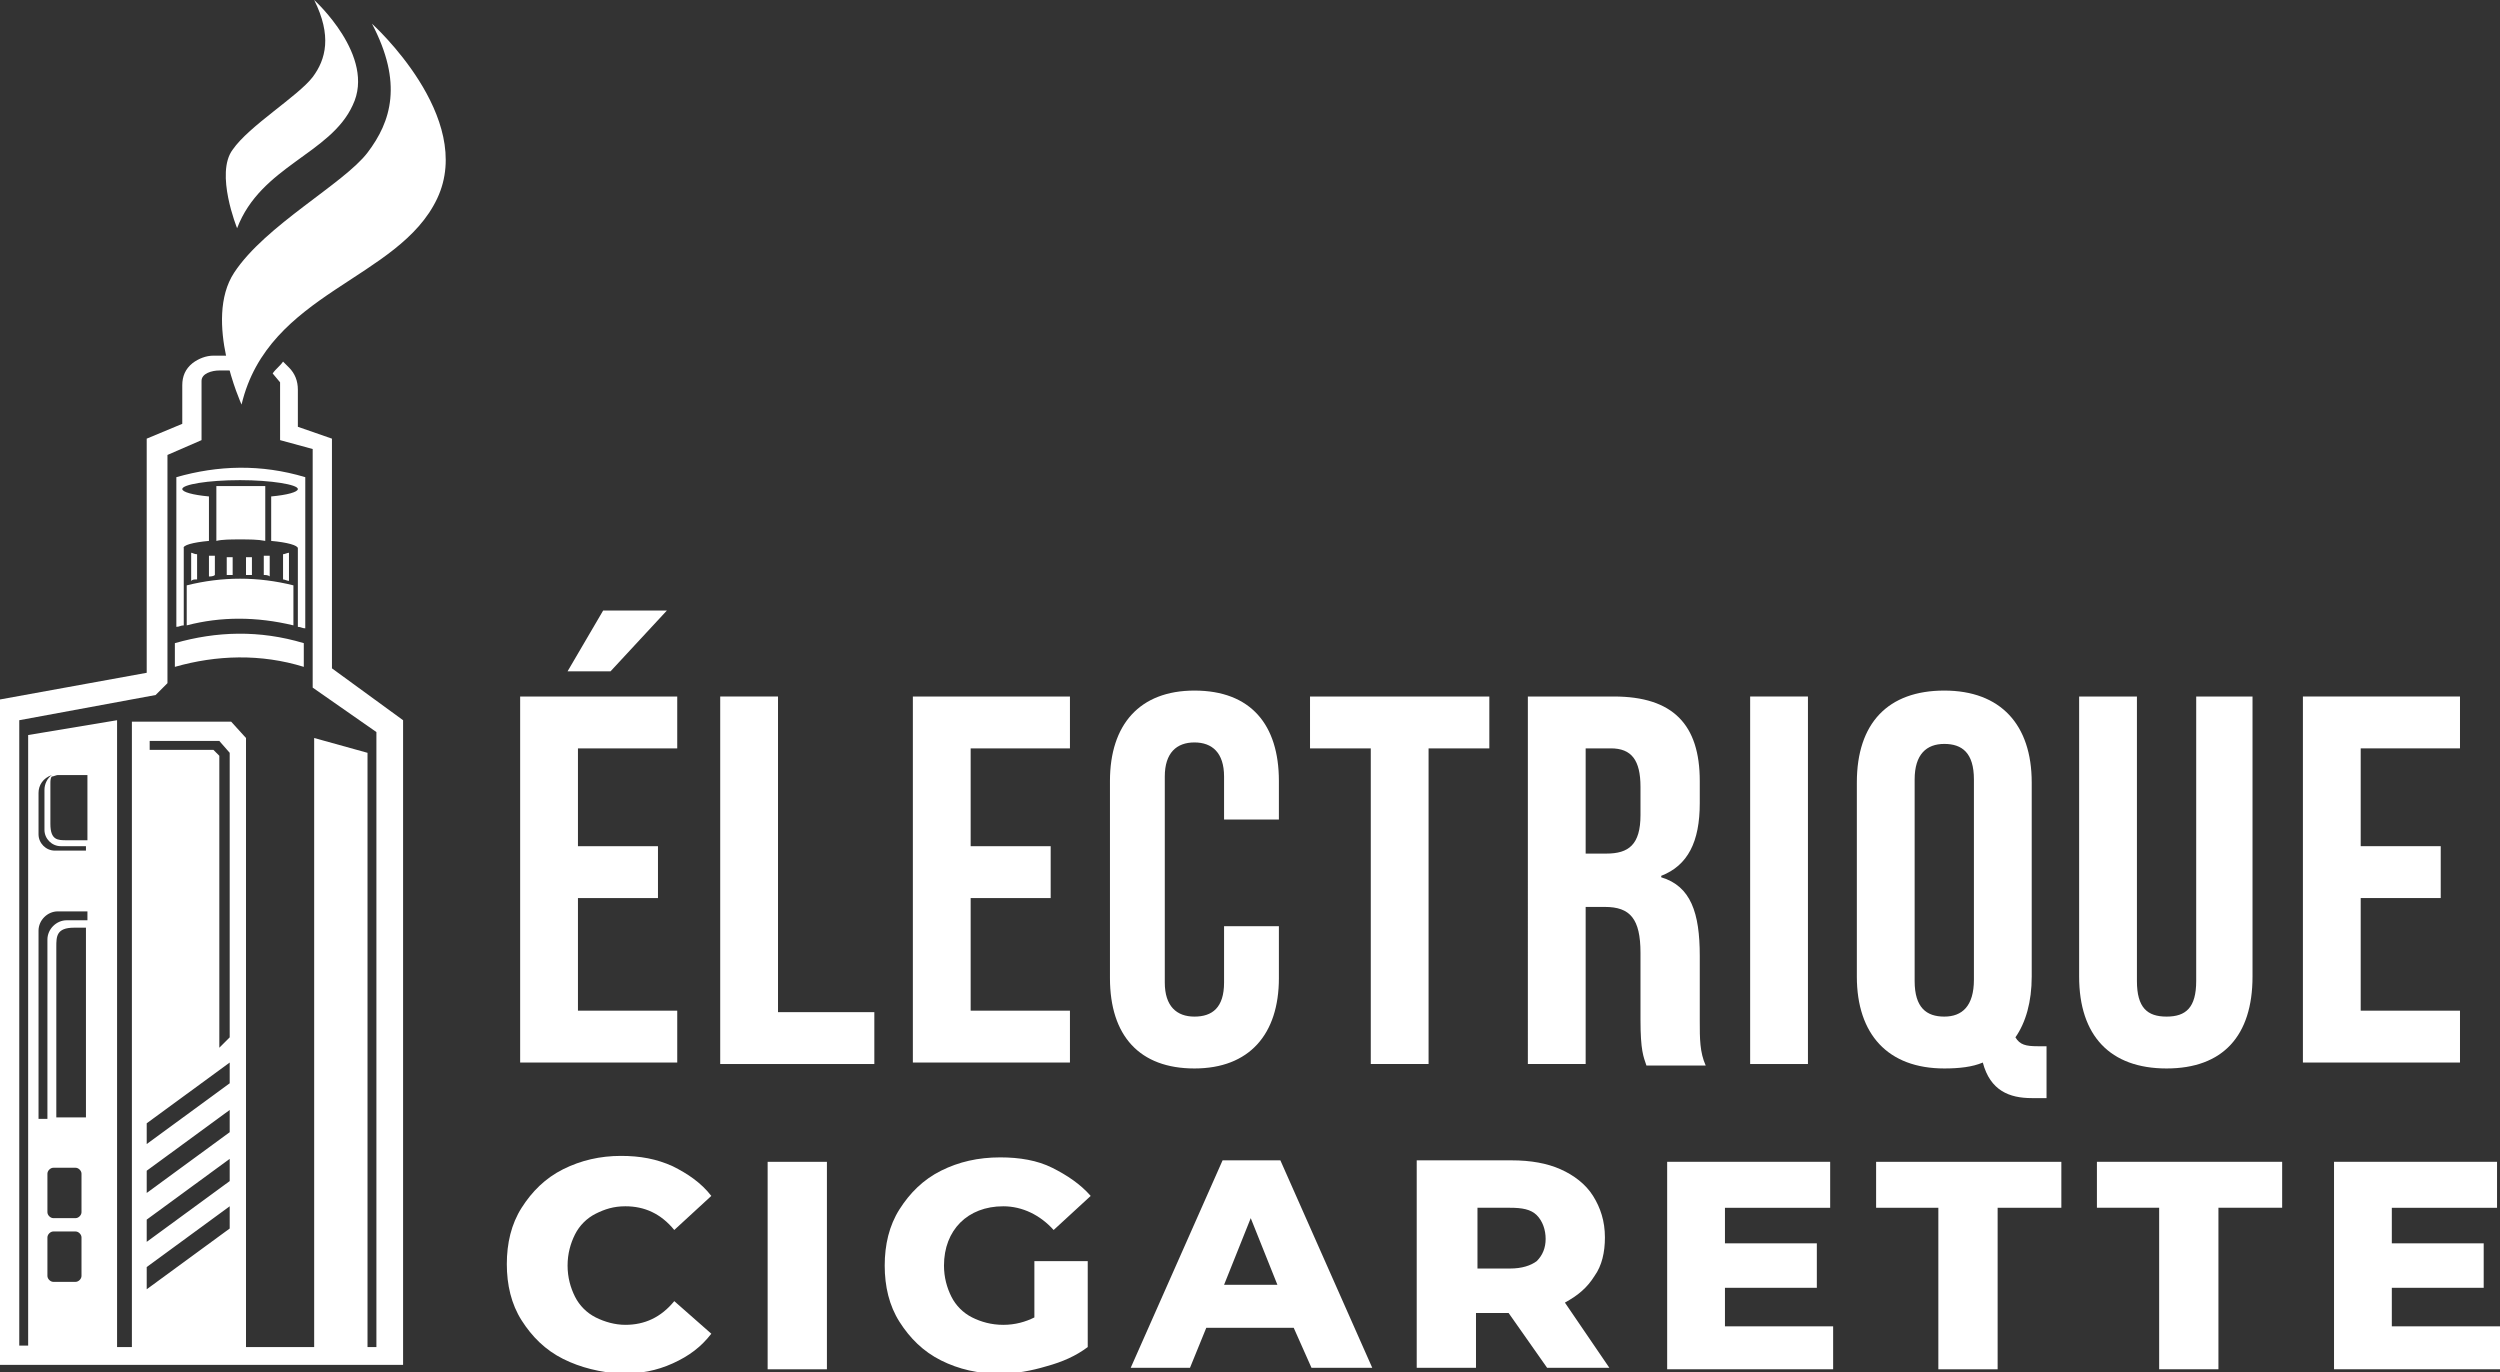 <?xml version="1.0" encoding="utf-8"?>
<!-- Generator: Adobe Illustrator 24.1.0, SVG Export Plug-In . SVG Version: 6.00 Build 0)  -->
<svg version="1.1" id="Layer_1" xmlns="http://www.w3.org/2000/svg" xmlns:xlink="http://www.w3.org/1999/xlink" x="0px" y="0px"
	 width="168.7px" height="92.6px" viewBox="0 0 168.7 92.6" style="enable-background:new 0 0 168.7 92.6;" xml:space="preserve">
<rect x="0" y="0" width="168.7" height="92.6" fill="#333333" stroke="none"/>
<style type="text/css">
	.st0{fill:#FFFFFF;}
	.st1{fill-rule:evenodd;clip-rule:evenodd;fill:#FFFFFF;}
</style>
<g>
	<path class="st0" d="M35.1,47h10.6v3.5H39v6.6h5.4v3.5H39v7.6h6.7v3.5H35.1V47z M40.7,41.2H45l-3.8,4.1h-2.9L40.7,41.2z"/>
	<path class="st0" d="M48.6,47h3.9v21.3H59v3.5H48.6V47z"/>
	<path class="st0" d="M61.6,47h10.6v3.5h-6.7v6.6h5.4v3.5h-5.4v7.6h6.7v3.5H61.6V47z"/>
	<path class="st0" d="M74.9,66V52.7c0-3.8,2-6.1,5.7-6.1c3.8,0,5.7,2.3,5.7,6.1v2.6h-3.7v-2.9c0-1.6-0.8-2.3-2-2.3
		c-1.2,0-2,0.7-2,2.3v13.9c0,1.6,0.8,2.3,2,2.3c1.2,0,2-0.6,2-2.3v-3.8h3.7V66c0,3.8-2,6.1-5.7,6.1C76.9,72.1,74.9,69.9,74.9,66z"/>
	<path class="st0" d="M92.5,50.5h-4.1V47h12.1v3.5h-4.1v21.3h-3.9V50.5z"/>
	<path class="st0" d="M103.1,47h5.8c4,0,5.8,1.9,5.8,5.7v1.5c0,2.6-0.8,4.2-2.6,4.9v0.1c2,0.6,2.6,2.4,2.6,5.3v4.4
		c0,1.2,0,2.1,0.4,3h-4c-0.2-0.6-0.4-1-0.4-3.1v-4.5c0-2.3-0.7-3.1-2.4-3.1H107v10.6h-3.9V47z M108.4,57.6c1.5,0,2.3-0.6,2.3-2.6
		v-1.9c0-1.8-0.6-2.6-2-2.6H107v7.1H108.4z"/>
	<path class="st0" d="M118.1,47h3.9v24.8h-3.9V47z"/>
	<path class="st0" d="M133.8,71.7c-0.7,0.3-1.6,0.4-2.6,0.4c-3.8,0-5.9-2.3-5.9-6.2V52.8c0-4,2.1-6.2,5.9-6.2s5.9,2.3,5.9,6.2v13.1
		c0,1.7-0.4,3.1-1.1,4.1c0.3,0.5,0.7,0.6,1.5,0.6h0.6v3.5h-1C135.6,74.1,134.3,73.6,133.8,71.7z M133.2,66.1V52.6
		c0-1.8-0.8-2.4-2-2.4s-2,0.7-2,2.4v13.6c0,1.8,0.8,2.4,2,2.4S133.2,67.9,133.2,66.1z"/>
	<path class="st0" d="M140.3,65.9V47h3.9v19.2c0,1.8,0.7,2.4,2,2.4s2-0.6,2-2.4V47h3.8v18.9c0,4-2,6.2-5.8,6.2
		S140.3,69.9,140.3,65.9z"/>
	<path class="st0" d="M155.4,47h10.6v3.5h-6.7v6.6h5.4v3.5h-5.4v7.6h6.7v3.5h-10.6V47z"/>
	<path class="st0" d="M38,91.7c-1.2-0.6-2.1-1.5-2.8-2.6c-0.7-1.1-1-2.4-1-3.8s0.3-2.7,1-3.8c0.7-1.1,1.6-2,2.8-2.6
		c1.2-0.6,2.5-0.9,3.9-0.9c1.3,0,2.4,0.2,3.5,0.7c1,0.5,1.9,1.1,2.6,2L45.5,83c-0.9-1.1-2-1.6-3.3-1.6c-0.8,0-1.4,0.2-2,0.5
		c-0.6,0.3-1.1,0.8-1.4,1.4s-0.5,1.3-0.5,2.1c0,0.8,0.2,1.5,0.5,2.1c0.3,0.6,0.8,1.1,1.4,1.4c0.6,0.3,1.3,0.5,2,0.5
		c1.3,0,2.4-0.5,3.3-1.6L48,90c-0.7,0.9-1.5,1.5-2.6,2s-2.2,0.7-3.5,0.7C40.5,92.6,39.2,92.3,38,91.7z"/>
	<path class="st0" d="M51.8,78.4h4v14h-4V78.4z"/>
	<path class="st0" d="M69.9,85.1h3.5v5.8c-0.8,0.6-1.7,1-2.8,1.3c-1,0.3-2.1,0.5-3.1,0.5c-1.5,0-2.8-0.3-4-0.9
		c-1.2-0.6-2.1-1.5-2.8-2.6c-0.7-1.1-1-2.4-1-3.8s0.3-2.7,1-3.8c0.7-1.1,1.6-2,2.8-2.6c1.2-0.6,2.5-0.9,4-0.9c1.3,0,2.5,0.2,3.5,0.7
		s1.9,1.1,2.6,1.9l-2.5,2.3c-0.9-1-2.1-1.6-3.4-1.6c-1.2,0-2.2,0.4-2.9,1.1c-0.7,0.7-1.1,1.7-1.1,2.9c0,0.8,0.2,1.5,0.5,2.1
		c0.3,0.6,0.8,1.1,1.4,1.4c0.6,0.3,1.3,0.5,2.1,0.5c0.8,0,1.5-0.2,2.1-0.5V85.1z"/>
	<path class="st0" d="M87.3,89.6h-5.9l-1.1,2.7h-4l6.2-14h3.9l6.2,14h-4.1L87.3,89.6z M86.2,86.7l-1.8-4.5l-1.8,4.5H86.2z"/>
	<path class="st0" d="M101.8,88.6h-2.2v3.7h-4v-14h6.4c1.3,0,2.4,0.2,3.3,0.6c0.9,0.4,1.7,1,2.2,1.8c0.5,0.8,0.8,1.7,0.8,2.8
		c0,1-0.2,1.9-0.7,2.6c-0.5,0.8-1.1,1.3-2,1.8l3,4.4h-4.2L101.8,88.6z M103.7,82c-0.4-0.4-1-0.5-1.8-0.5h-2.2v4.1h2.2
		c0.8,0,1.4-0.2,1.8-0.5c0.4-0.4,0.6-0.9,0.6-1.5S104.1,82.4,103.7,82z"/>
	<path class="st0" d="M123.7,89.3v3.1h-11.2v-14h11v3.1h-7.1v2.4h6.2v3h-6.2v2.6H123.7z"/>
	<path class="st0" d="M130.9,81.5h-4.3v-3.1h12.5v3.1h-4.3v10.9h-4V81.5z"/>
	<path class="st0" d="M145.8,81.5h-4.3v-3.1H154v3.1h-4.3v10.9h-4V81.5z"/>
	<path class="st0" d="M168.7,89.3v3.1h-11.2v-14h11v3.1h-7.1v2.4h6.2v3h-6.2v2.6H168.7z"/>
</g>
<g>
	<path class="st1" d="M3.6,83.1h1.5c0.2,0,0.4,0.2,0.4,0.4v2.6c0,0.2-0.2,0.4-0.4,0.4H3.6c-0.2,0-0.4-0.2-0.4-0.4v-2.6
		C3.2,83.3,3.4,83.1,3.6,83.1 M9.9,85.5l5.6-4.1v1.5l-5.6,4.1V85.5z M9.9,82.3l5.6-4.1v1.5l-5.6,4.1V82.3z M9.9,79l5.6-4.1v1.5
		l-5.6,4.1V79z M9.9,75.8l5.6-4.1v1.4l-5.6,4.1V75.8z M10.2,50h4.6l0.7,0.8V70l-0.7,0.7V51l-0.4-0.4h-4.3V50z M3.5,52.3
		c-0.3,0.2-0.5,0.6-0.5,1V56c0,0.6,0.5,1.1,1.1,1.1h1.7v0.3H3.7c-0.6,0-1.1-0.5-1.1-1.1v-2.8C2.6,53,2.9,52.5,3.5,52.3z M4.5,56.7
		c-0.6,0-1.1,0-1.1-1.1v-2.7c0-0.2,0-0.4,0.1-0.5c0.1,0,0.3-0.1,0.4-0.1h2v4.4H4.5z M5.8,62.1H4.5c-0.7,0-1.3,0.6-1.3,1.3v12.1H2.6
		V62.8c0-0.7,0.6-1.3,1.3-1.3h2V62.1z M5,62.6h0.8v0.1v12.7H3.8V63.9C3.8,63.2,3.8,62.6,5,62.6z M19.8,39.5c-2.4-0.6-4.8-0.6-7.2,0
		v2.7c2.3-0.6,4.7-0.6,7.2,0V39.5z M16.2,36.4c0.6,0,1.2,0,1.7,0.1v-2.9v-0.8h-3.3v0.8v2.9C15,36.4,15.6,36.4,16.2,36.4z M14.1,36.5
		v-3c-1.1-0.1-1.8-0.3-1.8-0.5c0-0.3,1.7-0.6,3.9-0.6c2.1,0,3.9,0.3,3.9,0.6c0,0.2-0.7,0.4-1.8,0.5v3c1.1,0.1,1.8,0.3,1.8,0.5v5.3
		c0.2,0,0.3,0.1,0.5,0.1V32.2c-3-0.9-5.9-0.8-8.7,0v10.1c0.2,0,0.3-0.1,0.5-0.1V37C12.3,36.8,13,36.6,14.1,36.5z M13.3,39.1v-1.7
		c-0.2,0-0.3-0.1-0.4-0.1v1.9C13,39.1,13.1,39.1,13.3,39.1z M14.1,37.5v1.4c0.1,0,0.3,0,0.4-0.1v-1.3C14.4,37.5,14.2,37.5,14.1,37.5
		z M15.3,37.6v1.2c0.1,0,0.3,0,0.4,0v-1.2C15.6,37.6,15.5,37.6,15.3,37.6z M16.6,37.6v1.2c0.1,0,0.3,0,0.4,0v-1.2
		C16.9,37.6,16.7,37.6,16.6,37.6z M17.8,37.5v1.3c0.1,0,0.3,0,0.4,0.1v-1.4C18.1,37.5,18,37.5,17.8,37.5z M19.1,37.4v1.7
		c0.1,0,0.3,0.1,0.4,0.1v-1.9C19.4,37.3,19.2,37.4,19.1,37.4z M11.8,45c2.8-0.8,5.8-0.9,8.7,0v-1.6c-3-0.9-5.9-0.8-8.7,0V45z
		 M25.5,90.9h-0.7V50.8l-3.6-1v41.1h-4.6V49.8l-1-1.1H8.9v42.2h-1V48.6l-6,1v41.2H1.3V48.6l9.2-1.7l0.8-0.8V30.7l2.3-1v-4
		c0-0.5,0.7-0.7,1.2-0.7h1.2c-0.1-0.3-0.1-0.7-0.2-1h-1.4c-0.5,0-1,0.2-1.4,0.5l0,0c-0.5,0.4-0.7,0.9-0.7,1.5v2.6l-2.4,1v15.8
		L0,47.2v2.4v41.2v1.3h27.2v-1.3v-1.8V48.6l-4.8-3.5V29.6l-2.3-0.8v-2.5c0-0.6-0.2-1.1-0.6-1.5l-0.3-0.3l-0.1-0.1
		c-0.2,0.3-0.5,0.5-0.7,0.8l0,0l0.5,0.6v3.9l2.2,0.6v16.1l4.3,3V90.9z M5.1,78.8c0.2,0,0.4,0.2,0.4,0.4v2.6c0,0.2-0.2,0.4-0.4,0.4
		H3.6c-0.2,0-0.4-0.2-0.4-0.4v-2.6c0-0.2,0.2-0.4,0.4-0.4H5.1z"/>
	<path class="st1" d="M16.3,27.3c0,0-2.6-5.7-0.5-8.9c2.1-3.2,7.4-6,9-8.1c1.6-2.1,2.4-4.7,0.3-8.7c0,0,7,6.3,4.4,11.8
		C26.9,18.9,18.1,19.7,16.3,27.3"/>
	<path class="st1" d="M16,15.4c0,0-1.5-3.7-0.3-5.3c1.1-1.6,4.4-3.6,5.4-4.9C22,4,22.4,2.4,21.2,0c0,0,4.2,3.8,2.6,7.1
		C22.3,10.4,17.6,11.2,16,15.4"/>
</g>
</svg>
